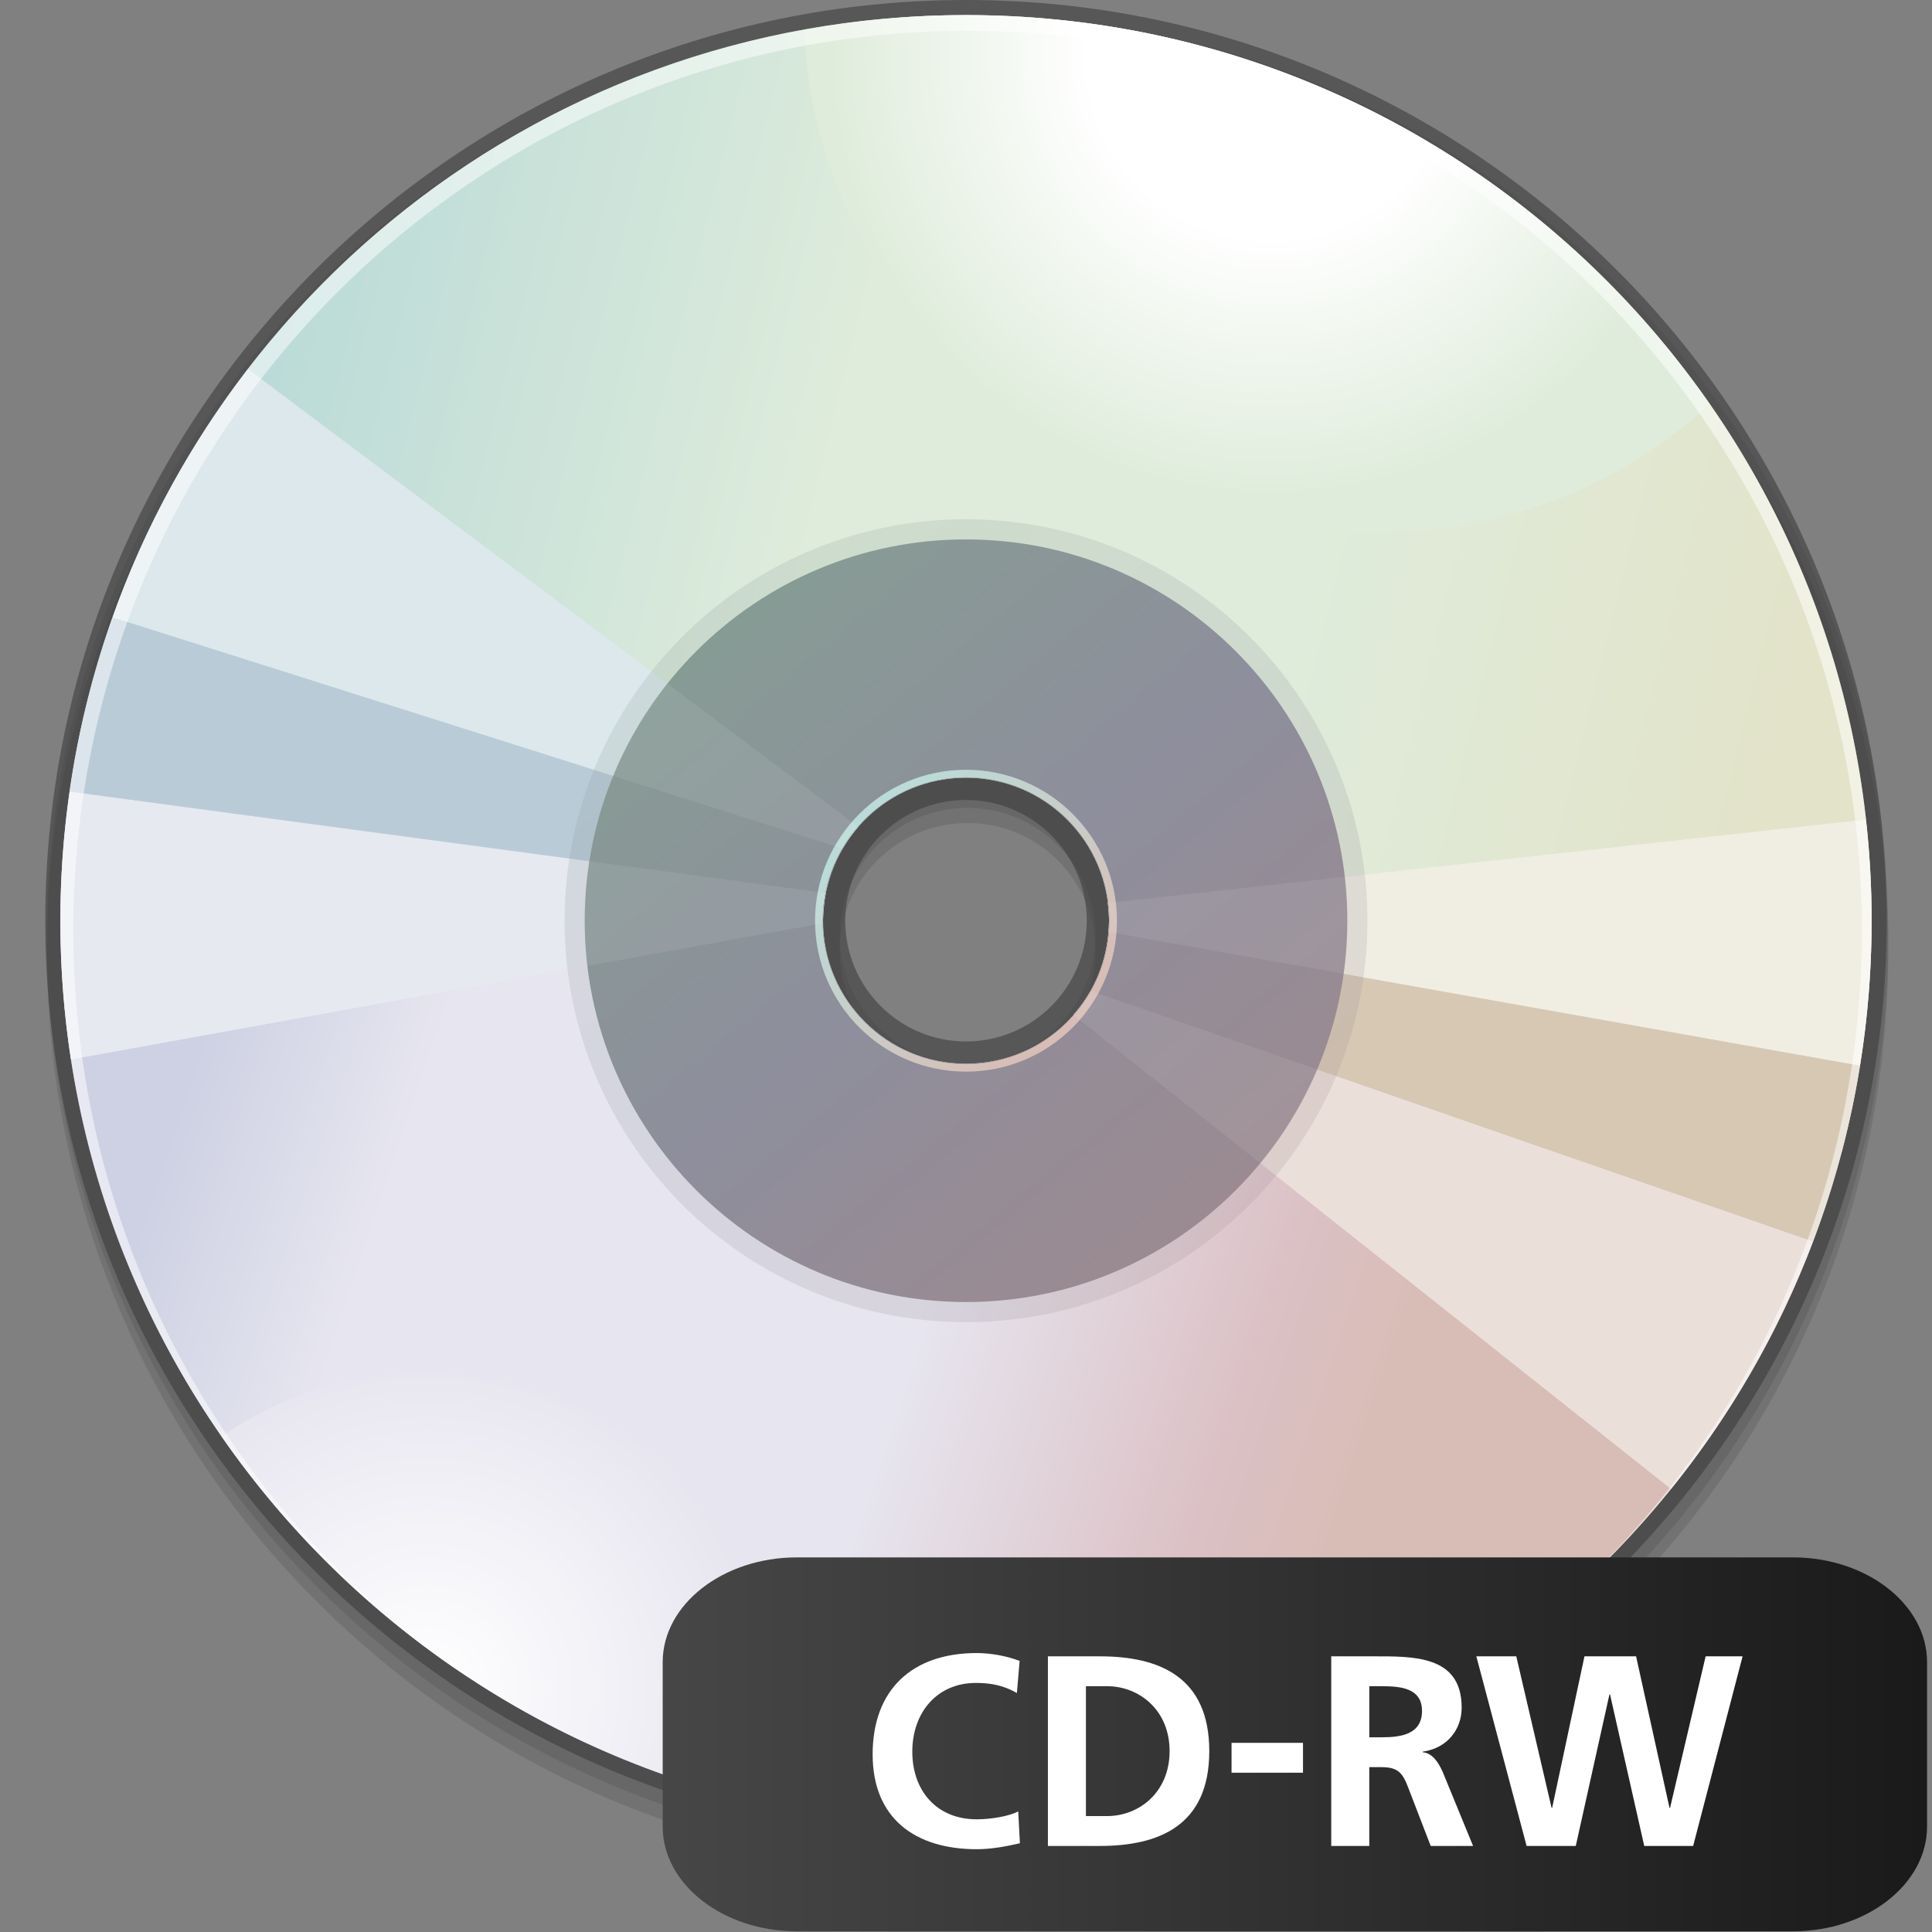 <?xml version="1.0" encoding="UTF-8" standalone="no"?>
<svg
   xmlns:dc="http://purl.org/dc/elements/1.1/"
   xmlns:cc="http://web.resource.org/cc/"
   xmlns:rdf="http://www.w3.org/1999/02/22-rdf-syntax-ns#"
   xmlns:svg="http://www.w3.org/2000/svg"
   xmlns="http://www.w3.org/2000/svg"
   xmlns:xlink="http://www.w3.org/1999/xlink"
   xmlns:sodipodi="http://sodipodi.sourceforge.net/DTD/sodipodi-0.dtd"
   xmlns:inkscape="http://www.inkscape.org/namespaces/inkscape"
   version="1.1"
   id="Layer_1"
   width="128"
   height="128"
   viewBox="0 0 128 128"
   overflow="visible"
   enable-background="new 0 0 128 128"
   xml:space="preserve"
   sodipodi:version="0.32"
   inkscape:version="0.45.1"
   sodipodi:docname="gnome-dev-disc-cdrw.svg"
   sodipodi:docbase="/home/rose/Bureau/dossiers/HumanElephant-blue-01/scalable/devices"
   inkscape:output_extension="org.inkscape.output.svg.inkscape"><rect x="0" y="0" width="128" height="128" fill="#808080" stroke="none"/><defs
   id="defs3248"><linearGradient
     id="XMLID_6_"
     gradientUnits="userSpaceOnUse"
     x1="31.5"
     y1="110.333"
     x2="31.5"
     y2="123.166"
     gradientTransform="matrix(0.776,0.383,-0.675,1.022,94.556,-30.473)">
		<stop
   offset="0.011"
   style="stop-color:#737373"
   id="stop3538" />
		<stop
   offset="1"
   style="stop-color:#1A1A1A"
   id="stop3540" />
	</linearGradient><linearGradient
     inkscape:collect="always"
     xlink:href="#XMLID_6_"
     id="linearGradient7267"
     x1="-1.872"
     y1="115.908"
     x2="126.315"
     y2="115.908"
     gradientUnits="userSpaceOnUse"
     gradientTransform="matrix(1.323,0,0,0.991,-39.476,0.704)" /></defs><sodipodi:namedview
   inkscape:window-height="641"
   inkscape:window-width="910"
   inkscape:pageshadow="2"
   inkscape:pageopacity="0.0"
   guidetolerance="10.0"
   gridtolerance="10.0"
   objecttolerance="10.0"
   borderopacity="1.0"
   bordercolor="#666666"
   pagecolor="#ffffff"
   id="base"
   inkscape:zoom="3.1796875"
   inkscape:cx="64"
   inkscape:cy="64"
   inkscape:window-x="153"
   inkscape:window-y="130"
   inkscape:current-layer="Layer_1" />
<path
   opacity="0.2"
   fill="#3D3D3D"
   d="M64.105,2c-33.636,0-61,27.364-61,61c0,33.638,27.364,61.002,61,61.002s61-27.364,61-61.002  C125.105,29.364,97.741,2,64.105,2z M64.105,71.476c-4.672,0-8.474-3.801-8.474-8.476c0-4.672,3.801-8.474,8.474-8.474  c4.672,0,8.474,3.801,8.474,8.474C72.579,67.675,68.777,71.476,64.105,71.476z"
   id="path3144" />
<path
   opacity="0.2"
   fill="#3D3D3D"
   d="M64.105,1c-33.636,0-61,27.364-61,61c0,33.638,27.364,61.002,61,61.002s61-27.364,61-61.002  C125.105,28.364,97.741,1,64.105,1z M64.105,70.476c-4.672,0-8.474-3.801-8.474-8.476c0-4.672,3.801-8.474,8.474-8.474  c4.672,0,8.474,3.801,8.474,8.474C72.579,66.675,68.777,70.476,64.105,70.476z"
   id="path3146" />
<path
   opacity="0.6"
   fill="#3D3D3D"
   d="M64,0C30.364,0,3,27.364,3,61s27.364,61,61,61s61-27.364,61-61S97.636,0,64,0z M64,69  c-4.411,0-8-3.588-8-8c0-4.411,3.589-8,8-8s8,3.589,8,8C72,65.412,68.411,69,64,69z"
   id="path3148" />
<linearGradient
   id="XMLID_8_"
   gradientUnits="userSpaceOnUse"
   x1="11.998"
   y1="72.967"
   x2="89.767"
   y2="99.233">
	<stop
   offset="0"
   style="stop-color:#CED1E3"
   id="stop3151" />
	<stop
   offset="0.185"
   style="stop-color:#E7E6F0"
   id="stop3153" />
	<stop
   offset="0.618"
   style="stop-color:#E7E6F0"
   id="stop3155" />
	<stop
   offset="0.893"
   style="stop-color:#DBC0C4"
   id="stop3157" />
	<stop
   offset="1"
   style="stop-color:#D8BDB6"
   id="stop3159" />
</linearGradient>
<path
   fill="url(#XMLID_8_)"
   d="M72.727,64.692c-1.438,3.397-4.804,5.781-8.727,5.781c-5.233,0-9.474-4.241-9.474-9.474  c0-0.199,0.018-0.394,0.03-0.59L5.247,48.789C4.431,52.731,4,56.815,4,61c0,33.137,26.864,60,60,60  c27.844,0,51.252-18.971,58.021-44.689L72.727,64.692z"
   id="path3161" />
<linearGradient
   id="XMLID_9_"
   gradientUnits="userSpaceOnUse"
   x1="18.738"
   y1="20.012"
   x2="119.072"
   y2="45.012">
	<stop
   offset="0"
   style="stop-color:#BBDBD8"
   id="stop3164" />
	<stop
   offset="0.371"
   style="stop-color:#DFECDB"
   id="stop3166" />
	<stop
   offset="0.68"
   style="stop-color:#DFECDB"
   id="stop3168" />
	<stop
   offset="1"
   style="stop-color:#E2E3C9"
   id="stop3170" />
</linearGradient>
<path
   fill="url(#XMLID_9_)"
   d="M64,1C35.048,1,10.888,21.508,5.247,48.789l49.31,11.621c0.306-4.956,4.41-8.883,9.444-8.883  c5.233,0,9.474,4.242,9.474,9.474c0,1.31-0.266,2.558-0.747,3.692l49.295,11.618C123.308,71.422,124,66.292,124,61  C124,27.864,97.136,1,64,1z"
   id="path3172" />
<path
   fill="#DCE8EB"
   d="M7.46,40.904l48.369,15.317c0.301-0.514,0.647-0.995,1.036-1.441L16.429,24.453  C12.632,29.388,9.585,34.926,7.46,40.904z"
   id="path3174" />
<path
   fill="#E6E9F0"
   d="M54.526,61c0-0.629,0.064-1.243,0.182-1.838l-50.09-6.72C4.218,55.239,4,58.093,4,61  c0,3.127,0.241,6.197,0.702,9.194l49.833-9.033C54.534,61.107,54.526,61.055,54.526,61z"
   id="path3176" />
<path
   fill="#BACBD8"
   d="M4.618,52.442l50.09,6.72c0.208-1.055,0.595-2.043,1.121-2.94L7.46,40.904  C6.147,44.598,5.187,48.456,4.618,52.442z"
   id="path3178" />
<path
   fill="#EBDFDA"
   d="M120.116,82.246l-47.865-16.6c-0.323,0.572-0.706,1.105-1.137,1.596l39.591,31.406  C114.654,93.755,117.849,88.23,120.116,82.246z"
   id="path3180" />
<path
   fill="#D7C8B4"
   d="M123.227,70.598l-49.79-8.855c-0.11,1.412-0.525,2.734-1.186,3.904l47.865,16.6  C121.525,78.525,122.578,74.63,123.227,70.598z"
   id="path3182" />
<path
   fill="#F0EEE3"
   d="M73.474,61c0,0.251-0.019,0.497-0.037,0.743l49.79,8.855C123.729,67.472,124,64.268,124,61  c0-2.267-0.137-4.501-0.382-6.702l-50.226,5.524C73.44,60.208,73.474,60.6,73.474,61z"
   id="path3184" />
<radialGradient
   id="XMLID_10_"
   cx="84.228"
   cy="3.635"
   r="29.18"
   gradientUnits="userSpaceOnUse">
	<stop
   offset="0.41"
   style="stop-color:#FFFFFF"
   id="stop3187" />
	<stop
   offset="1"
   style="stop-color:#DFECDB"
   id="stop3189" />
</radialGradient>
<path
   fill="url(#XMLID_10_)"
   d="M64,1c-3.648,0-7.215,0.344-10.684,0.968c0.304,12.491,8.896,24.8,22.578,30.428  c13.635,5.609,28.345,2.946,37.358-5.644C102.412,11.191,84.4,1,64,1z"
   id="path3191" />
<radialGradient
   id="XMLID_11_"
   cx="28.324"
   cy="111.878"
   r="21.906"
   gradientUnits="userSpaceOnUse">
	<stop
   offset="0"
   style="stop-color:#FFFFFF"
   id="stop3194" />
	<stop
   offset="1"
   style="stop-color:#E7E6F0"
   id="stop3196" />
</radialGradient>
<path
   fill="url(#XMLID_11_)"
   d="M50.941,119.558c2.623-10.845-3.113-22.344-13.922-26.788c-7.688-3.163-16.059-1.98-22.329,2.4  C23.146,107.349,35.992,116.238,50.941,119.558z"
   id="path3198" />
<linearGradient
   id="XMLID_12_"
   gradientUnits="userSpaceOnUse"
   x1="47.177"
   y1="40.708"
   x2="81.218"
   y2="81.767">
	<stop
   offset="0"
   style="stop-color:#879B95"
   id="stop3201" />
	<stop
   offset="0.506"
   style="stop-color:#8E8E9C"
   id="stop3203" />
	<stop
   offset="1"
   style="stop-color:#9B8A91"
   id="stop3205" />
</linearGradient>
<path
   opacity="0.2"
   fill="url(#XMLID_12_)"
   d="M64,34.403C49.312,34.403,37.403,46.31,37.403,61  c0,14.688,11.908,26.597,26.597,26.597c14.688,0,26.597-11.908,26.597-26.597C90.597,46.31,78.688,34.403,64,34.403z M64,70.974  c-5.51,0-9.974-4.465-9.974-9.974c0-5.508,4.464-9.974,9.974-9.974s9.974,4.465,9.974,9.974C73.974,66.509,69.51,70.974,64,70.974z"
   id="path3207" />
<linearGradient
   id="XMLID_13_"
   gradientUnits="userSpaceOnUse"
   x1="48.02"
   y1="41.725"
   x2="80.354"
   y2="80.726">
	<stop
   offset="0"
   style="stop-color:#879B95"
   id="stop3210" />
	<stop
   offset="0.506"
   style="stop-color:#8E8E9C"
   id="stop3212" />
	<stop
   offset="1"
   style="stop-color:#9B8A91"
   id="stop3214" />
</linearGradient>
<path
   fill="url(#XMLID_13_)"
   d="M64,35.737c-13.951,0-25.263,11.31-25.263,25.263c0,13.952,11.312,25.263,25.263,25.263  S89.263,74.952,89.263,61C89.263,47.047,77.951,35.737,64,35.737z M64,70.474c-5.233,0-9.474-4.241-9.474-9.474  c0-5.232,4.24-9.474,9.474-9.474s9.474,4.242,9.474,9.474C73.474,66.232,69.233,70.474,64,70.474z"
   id="path3216" />
<linearGradient
   id="XMLID_14_"
   gradientUnits="userSpaceOnUse"
   x1="57.589"
   y1="54.589"
   x2="70.543"
   y2="67.543">
	<stop
   offset="0"
   style="stop-color:#BBDBD8"
   id="stop3219" />
	<stop
   offset="1"
   style="stop-color:#D8BDB6"
   id="stop3221" />
</linearGradient>
<path
   fill="url(#XMLID_14_)"
   d="M64,51c-5.523,0-10,4.477-10,10c0,5.522,4.477,10,10,10c5.522,0,10-4.478,10-10  C74,55.477,69.522,51,64,51z M64,70.5c-5.248,0-9.5-4.253-9.5-9.5c0-5.247,4.252-9.5,9.5-9.5s9.5,4.253,9.5,9.5  C73.5,66.247,69.248,70.5,64,70.5z"
   id="path3223" />
<path
   opacity="0.08"
   fill="#FFFFFF"
   d="M39.045,57.061c-0.201,1.284-0.308,2.599-0.308,3.939c0,1.013,0.066,2.01,0.183,2.992  l15.615-2.831c-0.001-0.054-0.008-0.107-0.008-0.162c0-0.629,0.064-1.243,0.182-1.838L39.045,57.061z M89.092,58.095l-15.699,1.727  C73.44,60.208,73.474,60.6,73.474,61c0,0.251-0.019,0.497-0.037,0.743l15.577,2.771c0.16-1.149,0.249-2.321,0.249-3.514  C89.263,60.017,89.2,59.049,89.092,58.095z M71.114,67.242l12.383,9.822c1.538-1.864,2.813-3.953,3.771-6.21l-15.017-5.208  C71.928,66.219,71.545,66.752,71.114,67.242z M40.627,51.408l15.202,4.814c0.301-0.514,0.647-0.995,1.036-1.441l-12.646-9.485  C42.752,47.141,41.537,49.194,40.627,51.408z"
   id="path3225" />
<path
   opacity="0.5"
   fill="#FFFFFF"
   d="M64,1C30.864,1,4,27.864,4,61c0,20.921,10.715,39.332,26.949,50.07  c-15.742-10.716-26.09-28.848-26.09-49.414c0-32.923,26.527-59.615,59.247-59.615s59.246,26.691,59.246,59.615  c0,17.349-7.37,32.961-19.124,43.855C116.369,94.533,124,78.658,124,61C124,27.864,97.136,1,64,1z"
   id="path3227" />
<path
   style="fill:url(#linearGradient7267);fill-opacity:1;fill-rule:evenodd;overflow:visible"
   d="M 43.905,110.117 C 43.905,106.302 47.903,103.181 52.789,103.181 L 118.788,103.181 C 123.674,103.181 127.672,106.302 127.672,110.117 L 127.672,121.018 C 127.672,124.834 123.674,127.955 118.788,127.955 L 52.789,127.955 C 47.903,127.955 43.905,124.834 43.905,121.018 L 43.905,110.117 z "
   id="path3745" /><g
   id="g3229">
	
	<g
   id="g3235">
		<path
   fill="#FFFFFF"
   d="M67.571,122.119c-0.918,0.217-1.908,0.396-2.862,0.396c-4.068,0-6.894-2.033-6.894-6.281    c0-4.303,2.628-6.715,6.894-6.715c0.828,0,1.925,0.162,2.843,0.521l-0.18,2.125c-0.953-0.541-1.818-0.666-2.718-0.666    c-2.592,0-4.212,1.979-4.212,4.554c0,2.556,1.584,4.481,4.266,4.481c0.99,0,2.16-0.215,2.753-0.521L67.571,122.119z"
   id="path3237" />
		<path
   fill="#FFFFFF"
   d="M69.426,109.736h3.438c3.852,0,7.254,1.295,7.254,6.281s-3.402,6.282-7.254,6.282h-3.438V109.736z     M71.945,120.32h1.404c2.105,0,4.14-1.566,4.14-4.303s-2.034-4.302-4.14-4.302h-1.404V120.32z"
   id="path3239" />
		<path
   fill="#FFFFFF"
   d="M81.593,117.447v-1.979h4.734v1.979H81.593z"
   id="path3241" />
		<path
   fill="#FFFFFF"
   d="M88.199,109.736h2.718c2.7,0,5.922-0.091,5.922,3.401c0,1.476-0.99,2.7-2.592,2.916v0.036    c0.684,0.054,1.08,0.738,1.332,1.296l2.016,4.914h-2.808l-1.512-3.924c-0.36-0.937-0.685-1.296-1.746-1.296h-0.811v5.22h-2.52    V109.736z M90.719,115.1h0.828c1.242,0,2.664-0.18,2.664-1.746c0-1.512-1.404-1.638-2.664-1.638h-0.828V115.1z"
   id="path3243" />
		<path
   fill="#FFFFFF"
   d="M97.811,109.736h2.646l2.34,10.043h0.036l2.142-10.043h3.42l2.215,10.043h0.035l2.358-10.043h2.448    l-3.276,12.563h-3.24l-2.268-10.044h-0.036l-2.232,10.044h-3.258L97.811,109.736z"
   id="path3245" />
	</g>
</g>
</svg>
